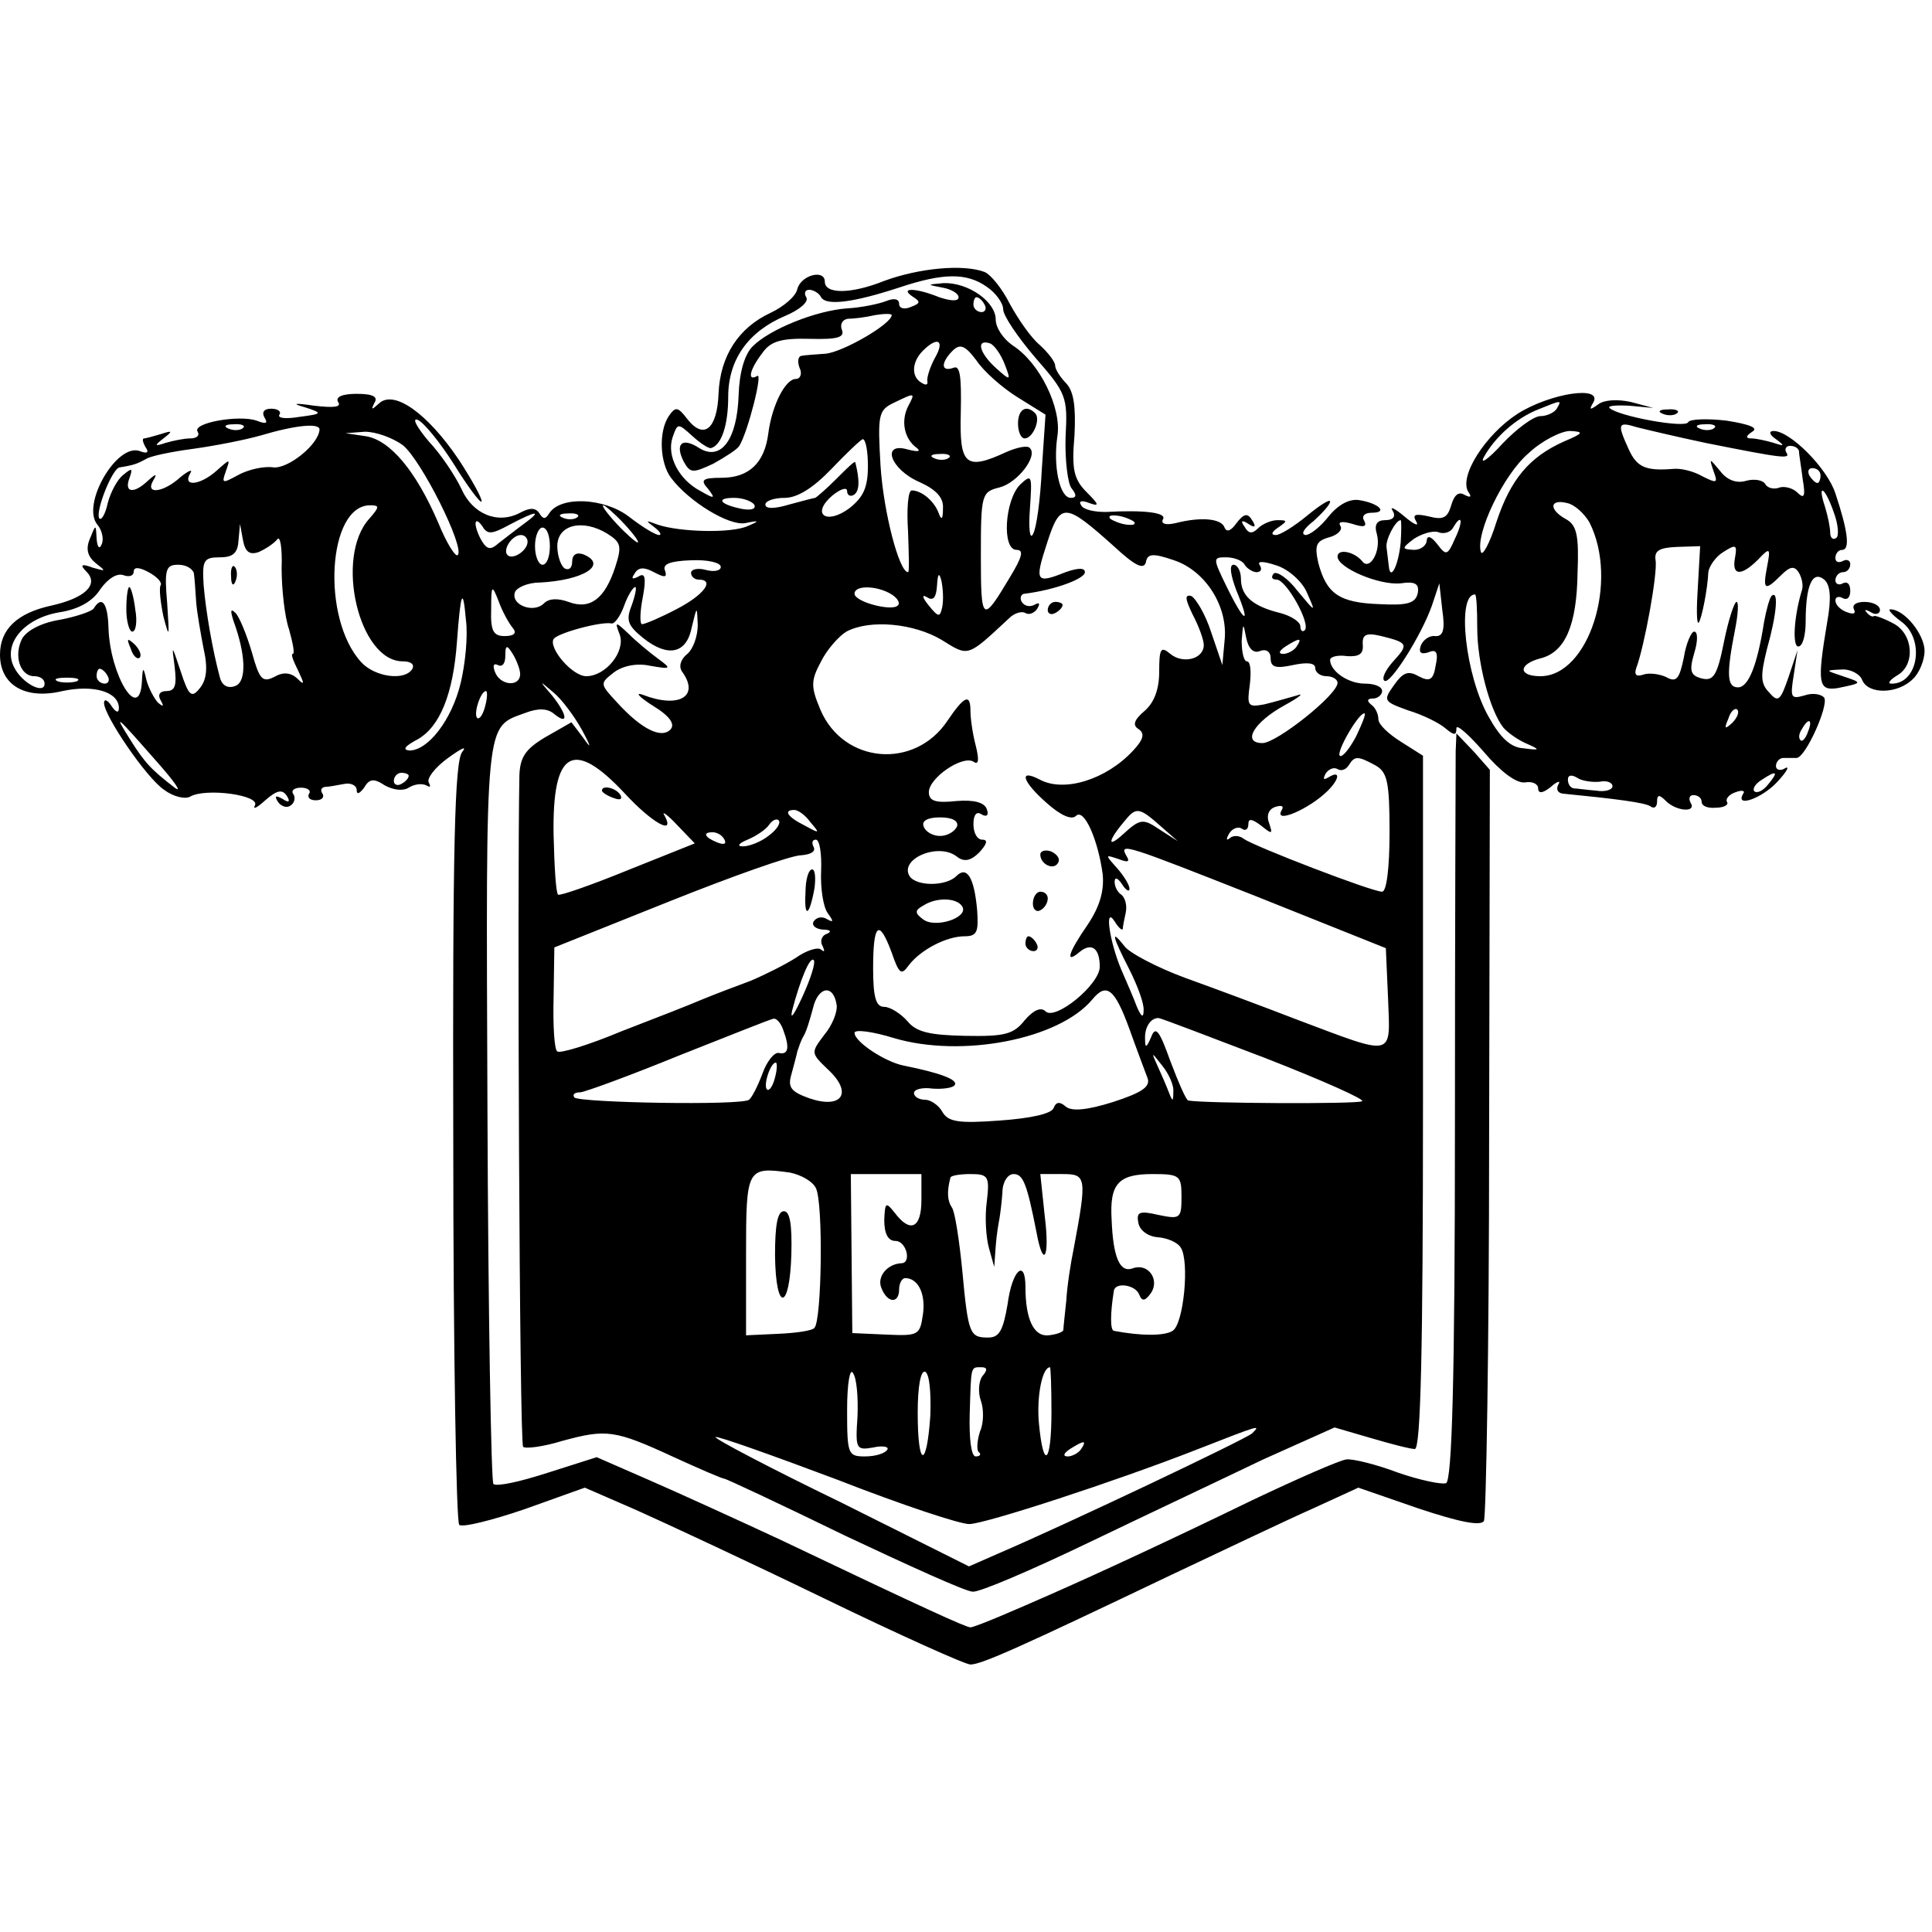 <?xml version="1.0" standalone="no"?>
<!DOCTYPE svg PUBLIC "-//W3C//DTD SVG 20010904//EN"
 "http://www.w3.org/TR/2001/REC-SVG-20010904/DTD/svg10.dtd">
<svg version="1.0" xmlns="http://www.w3.org/2000/svg"
 width="260pt" height="260pt" viewBox="0 0 260 260"
 preserveAspectRatio="xMidYMid meet">
<g transform="translate(0,260) scale(0.1,-0.1)"
fill="#000000" stroke="none">
<path d="M1190 2222 c-45 -18 -80 -18 -80 -1 0 17 -32 9 -37 -10 -2 -10 -19
-24 -36 -32 -43 -20 -68 -58 -70 -109 -2 -48 -20 -62 -42 -34 -13 17 -16 17
-25 4 -14 -21 -12 -63 3 -83 24 -32 78 -65 100 -61 19 4 20 3 3 -4 -22 -10
-92 -8 -121 2 -16 6 -17 6 -5 -3 8 -6 11 -11 7 -11 -5 0 -23 11 -41 25 -33 25
-92 28 -107 4 -5 -8 -8 -8 -13 0 -5 8 -13 8 -26 1 -30 -16 -64 -2 -79 32 -8
17 -27 46 -44 64 -16 19 -23 32 -15 29 8 -3 30 -30 49 -60 18 -29 35 -52 37
-50 2 2 -12 28 -31 57 -42 62 -87 94 -107 75 -10 -9 -11 -9 -6 1 5 8 -2 12
-24 12 -19 0 -29 -4 -25 -11 5 -7 -6 -8 -32 -5 -27 4 -31 3 -13 -2 25 -8 24
-9 -7 -13 -18 -3 -30 -2 -27 3 3 4 -2 8 -11 8 -10 0 -13 -5 -9 -12 5 -8 2 -9
-11 -4 -23 8 -87 -3 -79 -15 3 -5 -1 -9 -10 -9 -8 0 -23 -3 -33 -6 -15 -5 -16
-4 -3 6 13 10 12 11 -3 6 -10 -3 -21 -6 -23 -6 -3 0 -2 -5 2 -12 5 -7 2 -9 -8
-5 -31 11 -79 -72 -57 -99 6 -7 9 -19 6 -26 -3 -8 -6 -5 -7 7 -1 20 -1 20 -9
0 -6 -14 -3 -24 8 -33 14 -11 14 -11 -4 -6 -16 6 -18 4 -8 -6 16 -17 -3 -35
-48 -45 -46 -10 -69 -32 -69 -66 0 -41 34 -61 84 -49 42 9 76 -1 76 -23 0 -7
-4 -6 -10 3 -5 8 -10 10 -10 4 0 -17 57 -101 81 -117 12 -9 28 -13 35 -9 21
12 95 2 87 -12 -3 -6 3 -3 14 7 16 14 23 15 29 6 5 -8 3 -10 -6 -4 -9 5 -11 4
-6 -4 4 -6 12 -9 17 -5 5 3 7 10 4 15 -4 5 1 9 10 9 9 0 14 -4 11 -8 -3 -5 1
-9 9 -9 8 0 12 4 9 9 -3 4 -2 8 3 9 4 0 16 2 26 4 9 2 17 -2 17 -8 0 -7 4 -5
10 3 7 12 13 13 28 3 11 -6 24 -8 32 -3 8 5 18 6 24 3 5 -3 6 -2 3 4 -3 5 8
20 26 33 18 13 26 17 19 8 -10 -13 -13 -124 -12 -524 0 -280 4 -512 8 -516 4
-4 44 6 88 21 l81 29 69 -30 c38 -17 152 -70 253 -119 101 -49 190 -89 197
-89 15 0 68 24 269 120 72 34 158 75 192 90 l61 28 81 -28 c54 -18 83 -24 88
-17 3 6 7 236 7 511 l1 500 -22 25 -23 24 -1 -24 c0 -13 -1 -239 -1 -502 0
-344 -4 -480 -12 -483 -6 -2 -35 4 -64 14 -29 11 -61 19 -70 18 -9 -1 -66 -26
-127 -55 -107 -52 -206 -98 -272 -127 -18 -8 -48 -21 -67 -29 -19 -8 -37 -15
-40 -15 -6 0 -63 26 -256 118 -58 27 -137 63 -176 80 l-71 31 -66 -21 c-37
-12 -69 -19 -73 -15 -3 3 -7 230 -8 503 -2 537 -4 514 52 535 16 6 29 6 38 -2
20 -16 17 0 -3 25 -18 21 -18 21 2 4 11 -9 28 -32 38 -50 13 -24 13 -27 2 -11
l-16 21 -35 -20 c-27 -16 -34 -27 -35 -51 -3 -149 0 -900 5 -904 3 -3 27 0 53
8 59 16 70 15 150 -22 35 -16 65 -29 68 -29 2 0 75 -34 161 -76 87 -41 164
-76 173 -76 9 -1 79 29 156 66 77 37 183 87 235 112 l96 43 48 -14 c27 -8 54
-15 60 -15 8 0 11 134 11 467 l0 466 -30 19 c-16 10 -30 23 -30 30 0 7 -4 16
-10 20 -6 5 -5 8 3 8 6 0 12 5 12 10 0 6 -10 10 -23 10 -23 0 -47 17 -47 32 0
4 10 7 23 5 16 -1 22 3 21 15 -1 14 4 17 25 12 36 -9 37 -11 16 -34 -10 -11
-16 -23 -12 -26 7 -7 50 61 64 101 l10 30 4 -36 c4 -27 1 -36 -10 -35 -7 1
-16 -5 -19 -13 -3 -9 0 -12 10 -9 11 5 14 0 10 -18 -3 -19 -8 -22 -23 -14 -14
8 -21 5 -33 -12 -15 -21 -14 -22 19 -34 20 -6 42 -17 50 -24 12 -10 15 -10 15
0 0 6 16 -8 37 -32 22 -26 43 -42 55 -41 10 2 18 -2 18 -8 0 -7 6 -7 17 2 9 8
14 9 10 3 -3 -6 -1 -11 6 -12 71 -7 110 -12 118 -17 5 -4 9 -1 9 6 0 10 3 10
12 1 14 -14 42 -16 33 -2 -3 6 -1 10 4 10 6 0 11 -4 11 -9 0 -6 9 -9 19 -8 11
0 18 4 15 8 -2 4 3 10 12 13 8 3 13 2 10 -2 -12 -20 26 -6 46 16 13 14 17 22
10 18 -6 -4 -12 -2 -12 3 0 6 5 11 10 11 6 0 13 0 18 0 12 1 43 70 37 81 -4 5
-16 7 -27 3 -18 -5 -19 -3 -14 28 l5 33 -12 -36 c-11 -32 -14 -35 -26 -21 -12
12 -12 23 -3 59 13 46 16 80 6 71 -3 -4 -7 -19 -10 -35 -9 -58 -21 -88 -35
-88 -15 0 -16 17 -4 78 4 20 5 37 2 37 -3 0 -11 -24 -17 -54 -9 -45 -14 -53
-30 -49 -15 4 -17 10 -10 34 5 16 5 29 0 29 -4 0 -11 -16 -14 -35 -6 -29 -10
-34 -24 -26 -9 4 -23 6 -31 3 -9 -3 -12 0 -9 9 11 29 29 128 26 145 -2 13 5
17 29 18 l31 1 -3 -53 c-2 -30 -2 -52 1 -50 4 5 12 45 13 68 1 8 10 21 20 27
17 11 19 10 16 -7 -5 -25 8 -26 31 -3 16 17 17 16 12 -10 -6 -31 -3 -33 19
-11 12 12 18 13 24 3 4 -7 6 -17 4 -23 -11 -36 -13 -76 -5 -76 6 0 10 15 10
34 0 48 9 69 25 56 8 -7 10 -24 4 -57 -14 -83 -12 -93 14 -89 34 7 34 7 7 16
-24 8 -24 8 -2 9 12 1 25 -6 28 -14 8 -20 48 -19 68 1 9 8 16 26 16 38 0 22
-27 56 -46 56 -4 0 2 -7 14 -16 33 -23 24 -85 -13 -84 -5 0 -2 5 8 11 25 14
22 56 -5 70 -13 7 -25 11 -26 10 -2 -2 -7 1 -10 5 -4 4 -1 4 6 0 6 -4 12 -2
12 3 0 6 -9 11 -21 11 -11 0 -17 -4 -14 -10 3 -6 -1 -7 -9 -4 -9 3 -16 10 -16
16 0 5 5 6 10 3 6 -3 10 1 10 10 0 9 -4 13 -10 10 -5 -3 -10 -1 -10 4 0 6 5
11 10 11 6 0 10 5 10 11 0 5 -5 7 -10 4 -6 -3 -10 -1 -10 4 0 6 4 11 9 11 11
0 8 25 -9 76 -11 34 -61 84 -83 84 -7 0 -6 -5 3 -11 12 -9 12 -10 -3 -5 -10 3
-24 6 -30 6 -8 0 -8 3 1 9 9 5 -3 10 -35 15 -26 3 -49 2 -51 -2 -3 -9 -95 8
-106 19 -3 3 9 4 27 3 l32 -3 -30 8 c-18 4 -36 3 -44 -3 -11 -8 -13 -8 -7 2
14 24 -58 13 -102 -15 -43 -28 -79 -84 -66 -105 5 -7 3 -8 -5 -4 -8 5 -14 0
-18 -14 -5 -17 -11 -20 -30 -15 -18 4 -23 3 -17 -7 4 -7 -3 -4 -16 7 -13 11
-20 14 -16 8 5 -8 1 -13 -10 -13 -11 0 -15 -6 -11 -19 6 -23 -10 -50 -20 -36
-11 13 -33 17 -33 6 0 -15 56 -39 85 -36 20 3 25 -1 23 -13 -3 -14 -14 -17
-52 -15 -54 2 -71 14 -82 56 -5 23 -3 29 15 34 11 3 18 10 15 15 -4 6 2 7 16
3 15 -5 20 -4 16 4 -4 6 0 11 10 11 23 0 9 13 -17 17 -13 2 -28 -6 -41 -22
-11 -14 -25 -25 -31 -25 -7 1 -2 9 11 19 12 11 22 22 22 26 0 4 -14 -5 -31
-19 -17 -14 -36 -26 -42 -26 -7 0 -6 4 3 10 13 9 13 10 -1 10 -8 0 -20 -5 -26
-11 -8 -8 -13 -7 -18 2 -6 8 -4 10 5 4 9 -6 11 -4 5 5 -6 10 -11 9 -21 -4 -7
-10 -13 -13 -16 -6 -4 12 -31 15 -66 6 -13 -3 -20 -1 -17 5 6 9 -24 13 -77 10
-15 0 -30 3 -33 9 -4 6 1 7 11 3 14 -5 13 -2 -3 14 -18 18 -21 31 -17 77 2 39
-1 59 -11 70 -8 8 -15 19 -15 24 0 5 -9 17 -21 28 -12 10 -29 35 -40 55 -10
20 -25 39 -34 43 -29 11 -89 5 -135 -12z m138 -8 c12 -8 22 -22 22 -30 0 -9
20 -38 43 -65 42 -48 44 -53 41 -107 -1 -31 3 -63 8 -69 7 -9 7 -13 -1 -13
-15 0 -24 43 -18 83 6 38 -24 99 -60 122 -13 9 -23 24 -23 35 0 24 -37 50 -70
49 -23 -2 -23 -2 -2 -6 12 -2 22 -8 22 -13 0 -6 -11 -5 -26 0 -32 13 -54 13
-36 1 11 -7 11 -9 -2 -14 -9 -4 -16 -2 -16 4 0 7 -7 8 -17 4 -10 -4 -34 -9
-53 -10 -42 -3 -104 -28 -127 -51 -11 -11 -18 -35 -19 -66 -2 -60 -24 -89 -53
-71 -23 15 -33 6 -21 -18 9 -16 12 -16 40 -3 16 9 32 19 35 24 12 20 32 100
24 94 -14 -8 -10 9 7 31 11 16 26 20 64 19 37 -1 47 2 43 12 -3 8 1 14 8 15 8
0 24 2 37 5 12 2 22 2 22 0 0 -12 -66 -50 -89 -52 -14 -1 -29 -2 -33 -3 -4 -1
-5 -8 -2 -16 4 -8 1 -15 -5 -15 -14 0 -32 -35 -37 -73 -5 -40 -26 -60 -63 -60
-26 0 -29 -3 -18 -15 10 -13 9 -14 -10 -3 -29 15 -46 47 -38 72 7 20 7 20 27
2 11 -10 22 -17 25 -16 14 4 23 31 23 69 0 50 27 88 77 109 19 8 32 19 28 25
-3 5 -2 10 4 10 5 0 13 -4 16 -10 7 -12 44 -7 105 13 60 20 91 20 118 1z m-3
-24 c3 -5 1 -10 -4 -10 -6 0 -11 5 -11 10 0 6 2 10 4 10 3 0 8 -4 11 -10z
m-67 -72 c-7 -13 -11 -27 -10 -31 1 -5 -2 -6 -8 -2 -14 8 -13 28 2 43 20 20
30 14 16 -10z m112 -53 l37 -23 -5 -74 c-2 -40 -7 -79 -12 -87 -4 -8 -6 8 -4
34 3 45 3 48 -13 33 -21 -21 -25 -88 -5 -88 10 0 8 -9 -9 -37 -37 -62 -39 -61
-39 29 0 83 1 86 25 92 24 6 52 42 41 53 -3 4 -17 1 -31 -5 -56 -26 -64 -18
-62 53 1 49 -1 64 -10 60 -17 -6 -17 7 -1 23 10 10 17 7 32 -13 10 -15 35 -37
56 -50z m-18 45 c9 -23 8 -23 -12 -5 -22 20 -27 39 -8 33 6 -2 15 -15 20 -28z
m-130 -57 c-10 -20 -5 -44 12 -56 6 -5 0 -5 -12 -2 -37 11 -24 -27 16 -44 22
-10 32 -21 31 -35 0 -15 -2 -17 -6 -6 -6 16 -23 30 -36 30 -5 0 -7 -25 -5 -55
1 -30 2 -55 0 -55 -12 0 -33 81 -37 143 -4 69 -3 75 18 85 29 14 29 14 19 -5z
m873 -3 c-3 -5 -13 -10 -22 -10 -9 0 -32 -17 -51 -37 -19 -21 -31 -29 -25 -18
15 27 43 52 73 64 32 13 32 13 25 1z m-1768 -26 c-3 -3 -12 -4 -19 -1 -8 3 -5
6 6 6 11 1 17 -2 13 -5z m103 -2 c-1 -20 -42 -53 -62 -51 -13 2 -34 -3 -47
-10 -22 -12 -23 -12 -17 5 6 17 6 17 -12 1 -22 -20 -47 -23 -36 -4 4 6 -2 4
-13 -5 -23 -21 -48 -24 -37 -5 6 10 4 10 -7 0 -19 -18 -32 -16 -25 3 5 14 4
15 -8 5 -8 -6 -17 -23 -21 -38 -3 -14 -8 -23 -11 -21 -7 7 17 68 27 69 19 3
24 5 35 11 5 4 34 10 64 14 29 4 70 12 91 18 47 14 79 17 79 8z m1865 -18
c105 -21 115 -22 109 -13 -3 5 0 9 5 9 6 0 11 -3 12 -7 0 -5 3 -21 5 -38 4
-23 2 -27 -7 -18 -6 6 -17 9 -24 7 -7 -3 -16 -1 -19 4 -3 6 -15 8 -26 5 -13
-4 -26 1 -35 13 -15 18 -15 18 -9 0 6 -16 5 -17 -15 -7 -12 7 -29 11 -39 10
-37 -3 -49 2 -60 26 -16 35 -15 38 11 30 12 -3 54 -13 92 -21z m12 20 c-3 -3
-12 -4 -19 -1 -8 3 -5 6 6 6 11 1 17 -2 13 -5z m-1765 -23 c25 -20 84 -138 74
-148 -3 -3 -15 16 -26 43 -30 70 -65 112 -98 117 l-27 4 26 2 c15 0 37 -8 51
-18z m1563 5 c-47 -21 -72 -51 -91 -108 -9 -29 -19 -47 -21 -41 -8 24 30 104
64 133 18 17 44 30 56 30 19 -1 18 -3 -8 -14z m-937 -33 c0 -29 -6 -42 -25
-57 -31 -23 -52 -8 -23 17 11 9 20 12 20 6 0 -5 4 -8 9 -5 8 5 8 20 2 44 -1 2
-12 -9 -26 -23 -14 -14 -27 -25 -28 -25 -1 0 -17 -4 -35 -9 -20 -6 -32 -6 -32
0 0 5 12 9 26 9 17 0 38 13 63 39 20 21 39 39 42 40 4 0 7 -16 7 -36z m109 11
c-3 -3 -12 -4 -19 -1 -8 3 -5 6 6 6 11 1 17 -2 13 -5z m1173 -24 c0 -5 -2 -10
-4 -10 -3 0 -8 5 -11 10 -3 6 -1 10 4 10 6 0 11 -4 11 -10z m18 -50 c6 -16 7
-32 3 -34 -4 -3 -8 0 -8 7 0 7 -3 22 -7 35 -11 33 0 27 12 -8z m-1453 11 c3
-6 -4 -8 -16 -6 -30 6 -37 15 -11 15 11 0 23 -4 27 -9z m1124 -24 c40 -79 -1
-207 -66 -207 -30 0 -30 16 0 24 33 8 49 44 50 115 2 50 -1 64 -15 72 -24 13
-23 28 1 22 10 -2 23 -14 30 -26z m-1642 5 c-47 -52 -14 -192 45 -192 11 0 16
-4 13 -10 -10 -17 -51 -11 -69 9 -54 59 -45 211 12 211 13 0 13 -2 -1 -18z
m343 -7 c13 -14 21 -25 18 -25 -2 0 -15 11 -28 25 -13 14 -21 25 -18 25 2 0
15 -11 28 -25z m660 -31 c27 -25 39 -31 42 -21 2 12 9 13 38 3 42 -14 73 -62
68 -108 l-3 -33 -15 44 c-8 25 -21 46 -27 49 -9 2 -8 -4 2 -25 8 -15 15 -34
15 -41 0 -19 -28 -26 -45 -12 -13 11 -15 7 -15 -24 0 -24 -7 -42 -20 -53 -14
-12 -16 -19 -8 -24 9 -6 7 -14 -7 -29 -36 -39 -93 -57 -126 -39 -29 15 -23 -3
10 -32 18 -16 33 -23 39 -17 11 11 30 -33 36 -79 2 -22 -4 -43 -20 -67 -27
-39 -31 -54 -11 -37 16 13 27 5 27 -20 0 -24 -60 -73 -73 -60 -6 6 -16 2 -28
-12 -15 -19 -27 -22 -80 -21 -48 1 -66 5 -78 20 -9 10 -23 19 -31 19 -11 0
-15 12 -15 52 0 61 8 67 25 21 10 -29 13 -31 23 -17 16 21 51 39 75 39 17 0
19 6 17 35 -4 45 -14 60 -28 46 -14 -14 -54 -14 -63 0 -14 23 39 46 64 26 9
-7 18 -6 30 6 10 11 12 17 4 17 -7 0 -12 9 -12 21 0 12 4 18 11 13 7 -4 10 -1
7 7 -3 9 -17 13 -41 11 -28 -3 -37 0 -37 12 0 19 45 50 60 41 7 -5 8 2 3 22
-4 15 -7 36 -7 46 0 24 -8 21 -31 -13 -44 -66 -140 -58 -171 15 -13 31 -13 39
1 65 8 16 24 34 34 40 32 17 91 11 128 -11 37 -23 34 -24 91 29 7 7 17 10 22
7 5 -3 12 0 16 6 4 7 3 9 -4 5 -6 -3 -13 -2 -17 4 -3 5 -1 11 4 11 40 5 81 20
81 29 0 6 -9 6 -26 0 -40 -16 -42 -13 -25 39 18 56 24 55 91 -5z m-795 31
c-11 -8 -26 -20 -34 -26 -10 -9 -15 -9 -22 2 -5 8 -9 19 -9 24 0 6 4 4 9 -3 7
-12 13 -11 37 2 36 19 45 20 19 1z m72 9 c-3 -3 -12 -4 -19 -1 -8 3 -5 6 6 6
11 1 17 -2 13 -5z m749 -6 c3 -4 -1 -5 -10 -4 -8 1 -18 5 -22 8 -3 4 1 5 10 4
8 -1 18 -5 22 -8z m-698 -61 c-14 -43 -34 -58 -63 -47 -14 5 -26 5 -33 -2 -14
-14 -45 -2 -39 15 2 6 17 13 33 13 59 3 93 24 59 38 -9 3 -15 0 -15 -10 0 -8
-4 -12 -10 -9 -5 3 -10 17 -10 30 0 29 34 37 67 17 19 -12 20 -17 11 -45z
m1057 33 c-3 -31 -14 -53 -16 -32 -1 7 -2 18 -3 25 -2 10 12 37 19 37 1 0 1
-14 0 -30z m73 5 c-10 -23 -12 -23 -24 -7 -8 10 -13 12 -14 5 0 -7 -8 -13 -17
-13 -17 1 -17 2 0 15 11 7 25 11 32 9 7 -3 16 -1 20 5 12 21 15 11 3 -14z
m-1610 -18 c9 4 20 11 25 17 4 6 7 -11 6 -39 0 -27 4 -65 10 -82 5 -18 8 -33
5 -33 -3 0 1 -10 7 -22 9 -19 9 -21 -1 -11 -9 8 -19 9 -31 2 -16 -8 -20 -3
-30 33 -7 24 -17 48 -22 53 -7 7 -7 3 -3 -10 17 -46 18 -82 3 -88 -10 -4 -18
0 -21 11 -10 37 -19 89 -22 125 -2 33 0 37 22 37 18 0 24 6 25 23 l2 22 4 -22
c3 -16 9 -20 21 -16z m392 8 c0 -14 -4 -25 -10 -25 -5 0 -10 11 -10 25 0 14 5
25 10 25 6 0 10 -11 10 -25z m-30 6 c0 -12 -20 -25 -27 -18 -7 7 6 27 18 27 5
0 9 -4 9 -9z m260 -34 c0 -5 -9 -7 -20 -4 -11 3 -20 1 -20 -4 0 -5 5 -9 10 -9
23 0 7 -21 -30 -40 -21 -11 -42 -20 -46 -20 -3 0 -3 16 1 36 5 27 3 34 -6 28
-8 -4 -10 -3 -5 4 5 9 13 9 26 2 15 -8 18 -7 15 2 -4 9 7 13 35 14 22 1 40 -3
40 -9z m705 3 c3 -5 11 -10 16 -10 6 0 8 4 4 10 -3 5 5 5 23 -1 16 -5 35 -22
41 -37 12 -27 12 -27 -13 3 -13 17 -28 27 -32 23 -4 -5 -2 -8 4 -8 13 0 46
-59 38 -68 -3 -3 -6 -1 -6 5 0 6 -12 14 -27 18 -37 9 -53 23 -53 46 0 11 -5
19 -10 19 -6 0 -4 -14 4 -35 20 -48 11 -44 -13 5 -19 39 -19 40 -1 40 10 0 22
-4 25 -10z m-1459 -28 c-2 -4 0 -23 4 -42 8 -30 8 -28 5 18 -4 46 -2 52 15 52
11 0 20 -6 21 -12 1 -7 2 -24 3 -38 1 -14 6 -42 10 -63 6 -26 4 -42 -5 -53
-11 -14 -15 -11 -26 23 -12 36 -12 36 -8 6 3 -25 1 -33 -11 -33 -9 0 -12 -5
-8 -12 5 -9 4 -10 -4 -3 -5 6 -12 19 -15 30 -4 18 -5 18 -6 -2 -3 -57 -43 8
-45 72 -1 34 -9 44 -20 26 -3 -4 -24 -11 -45 -15 -25 -4 -44 -14 -51 -25 -12
-23 -3 -51 16 -51 8 0 14 -4 14 -10 0 -15 -30 0 -41 22 -16 31 13 66 61 74 26
4 45 15 55 31 10 14 22 22 31 19 8 -3 14 -1 14 5 0 6 7 6 20 -1 11 -6 19 -14
16 -18z m1052 -29 c-3 -14 -5 -14 -18 2 -9 11 -10 16 -2 11 8 -5 12 0 13 16 1
17 3 18 6 6 2 -10 3 -25 1 -35z m-578 -28 c6 -7 2 -11 -11 -11 -15 0 -19 7
-18 36 0 33 1 34 10 11 5 -14 14 -30 19 -36z m160 30 c-8 -20 -5 -27 16 -44
33 -26 58 -21 65 15 7 29 7 29 8 3 0 -15 -6 -32 -14 -39 -9 -7 -12 -17 -7 -24
24 -33 -4 -50 -53 -31 -11 4 -5 -3 14 -15 23 -14 30 -25 23 -32 -12 -12 -38 0
-71 36 -24 26 -24 26 -5 41 12 9 31 13 49 9 29 -5 29 -4 10 10 -11 8 -29 23
-39 33 -18 17 -19 17 -12 -1 8 -23 -19 -56 -45 -56 -19 0 -51 38 -44 50 5 8
64 24 78 21 4 -1 12 10 17 24 5 14 12 25 15 25 2 0 0 -11 -5 -25z m350 15 c8
-5 12 -12 8 -15 -8 -8 -58 5 -58 16 0 12 31 11 50 -1z m-580 -119 c-12 -50
-44 -91 -69 -91 -10 1 -6 6 11 15 30 17 48 61 53 132 5 67 8 74 12 29 3 -22
-1 -60 -7 -85z m1368 74 c0 -47 17 -111 35 -134 6 -7 20 -17 32 -22 18 -8 18
-9 -5 -6 -17 1 -31 14 -47 43 -31 55 -43 164 -18 164 2 0 3 -20 3 -45z m-292
-31 c8 3 14 -1 14 -10 0 -12 7 -14 30 -9 19 4 30 3 30 -4 0 -6 7 -11 15 -11 8
0 15 -4 15 -9 0 -16 -82 -81 -101 -81 -28 0 -12 28 30 51 20 11 27 17 16 13
-11 -3 -31 -9 -44 -12 -22 -4 -23 -2 -19 27 2 17 1 31 -4 31 -4 0 -7 12 -7 28
2 24 2 25 6 4 3 -15 10 -22 19 -18z m49 6 c-3 -5 -12 -10 -18 -10 -7 0 -6 4 3
10 19 12 23 12 15 0z m-1045 -37 c0 -18 -27 -16 -34 3 -3 8 -2 12 4 9 6 -3 10
2 10 12 0 15 2 16 10 3 5 -8 10 -21 10 -27z m-555 -3 c3 -5 1 -10 -4 -10 -6 0
-11 5 -11 10 0 6 2 10 4 10 3 0 8 -4 11 -10z m-42 -7 c-7 -2 -19 -2 -25 0 -7
3 -2 5 12 5 14 0 19 -2 13 -5z m550 -33 c-3 -12 -8 -19 -11 -16 -5 6 5 36 12
36 2 0 2 -9 -1 -20z m1678 -23 c-10 -9 -11 -8 -5 6 3 10 9 15 12 12 3 -3 0
-11 -7 -18z m-506 -18 c-9 -17 -19 -29 -22 -26 -5 5 25 57 33 57 3 0 -3 -14
-11 -31z m-1614 -34 c24 -27 35 -43 24 -35 -31 24 -40 33 -60 65 -22 35 -21
35 36 -30z m2222 40 c-3 -9 -8 -14 -10 -11 -3 3 -2 9 2 15 9 16 15 13 8 -4z
m-1592 -83 c36 -39 69 -58 53 -29 -4 6 4 1 17 -13 l24 -25 -90 -36 c-49 -20
-92 -35 -94 -33 -3 3 -5 39 -6 80 -2 114 26 131 96 56z m1010 38 c16 -9 19
-22 19 -90 0 -48 -4 -80 -10 -80 -14 0 -172 61 -186 71 -6 5 -15 5 -19 1 -5
-4 -5 -1 -1 6 4 7 12 10 17 7 5 -4 9 -1 9 6 0 8 5 7 17 -2 15 -12 16 -12 11 3
-4 10 -1 19 8 22 9 3 12 1 9 -4 -12 -20 37 1 62 26 16 16 17 28 1 18 -7 -4 -8
-3 -4 5 4 6 11 9 16 6 5 -3 11 -1 15 5 8 13 12 13 36 0z m-1301 -14 c0 -3 -4
-8 -10 -11 -5 -3 -10 -1 -10 4 0 6 5 11 10 11 6 0 10 -2 10 -4z m1603 -8 c9 2
17 -1 17 -6 0 -5 -10 -8 -22 -6 -13 1 -26 3 -30 3 -5 1 -8 6 -8 12 0 6 5 7 13
2 6 -4 20 -6 30 -5z m227 -3 c-7 -9 -15 -13 -19 -10 -3 3 1 10 9 15 21 14 24
12 10 -5z m-1289 -52 c13 -15 12 -15 -8 -4 -24 12 -29 21 -14 21 5 0 15 -7 22
-17z m470 -4 l24 -21 -25 16 c-22 15 -26 14 -49 -7 -22 -20 -20 -8 4 20 14 17
19 16 46 -8z m-527 -14 c-10 -8 -26 -14 -34 -14 -9 0 -6 4 6 9 12 5 25 14 29
20 4 6 10 9 13 6 3 -4 -3 -13 -14 -21z m254 13 c-3 -7 -13 -13 -23 -13 -10 0
-20 6 -22 13 -3 7 5 12 22 12 17 0 25 -5 23 -12z m-313 -18 c3 -6 -1 -7 -9 -4
-18 7 -21 14 -7 14 6 0 13 -4 16 -10z m130 -42 c-1 -24 3 -49 9 -57 8 -11 8
-13 -1 -8 -6 4 -14 3 -18 -3 -3 -5 2 -10 12 -11 11 0 13 -3 5 -6 -6 -2 -9 -10
-5 -16 3 -7 3 -9 -2 -5 -4 4 -20 -1 -34 -11 -14 -9 -42 -23 -61 -31 -19 -7
-48 -18 -65 -25 -16 -7 -65 -26 -109 -43 -43 -18 -82 -30 -86 -27 -4 2 -6 35
-5 72 l1 68 155 62 c85 34 164 62 177 62 13 1 20 5 17 11 -3 6 -2 10 3 10 5 0
8 -19 7 -42z m590 -36 l170 -68 3 -68 c3 -80 10 -78 -123 -28 -44 17 -111 42
-150 56 -38 14 -76 34 -82 43 -19 24 -16 13 7 -32 11 -22 20 -46 19 -55 0 -10
-3 -9 -9 5 -4 11 -14 34 -21 50 -16 38 -23 87 -9 65 5 -8 10 -13 11 -10 0 3 2
13 4 22 2 10 -1 20 -6 24 -5 3 -9 11 -9 17 0 7 4 6 10 -3 5 -8 10 -11 10 -6 0
5 -8 18 -17 28 -16 18 -16 18 2 12 13 -5 16 -4 11 4 -11 19 -1 15 179 -56z
m-400 -12 c9 -15 -37 -30 -53 -17 -11 8 -11 12 0 18 18 12 46 11 53 -1z m-215
-121 c-11 -24 -17 -33 -14 -19 11 42 24 73 29 68 3 -3 -4 -25 -15 -49z m46
-12 c1 -9 -6 -27 -17 -40 -18 -24 -18 -24 6 -47 33 -31 18 -53 -26 -38 -25 9
-29 15 -24 32 3 11 7 26 8 31 2 6 5 15 8 20 4 6 9 23 13 38 7 30 28 33 32 4z
m394 -32 c10 -28 21 -57 24 -65 5 -12 -6 -20 -46 -33 -35 -11 -56 -13 -64 -6
-8 7 -13 6 -16 -2 -3 -8 -31 -14 -73 -17 -55 -4 -69 -2 -77 12 -5 9 -16 16
-23 16 -8 0 -15 4 -15 9 0 5 11 8 25 6 14 -1 28 1 30 5 4 7 -19 16 -69 26 -25
5 -66 32 -66 44 0 5 24 2 53 -7 91 -27 222 -2 267 52 19 23 30 15 50 -40z
m-466 -1 c9 -24 7 -34 -6 -31 -6 1 -16 -11 -22 -28 -6 -16 -14 -32 -18 -35
-10 -8 -227 -4 -235 3 -3 4 0 7 8 7 8 1 68 23 134 50 66 26 123 49 126 49 4 1
10 -6 13 -15z m649 -38 c77 -30 135 -56 130 -58 -6 -4 -214 -3 -234 1 -3 1
-13 24 -24 53 -15 42 -20 48 -26 32 -6 -14 -8 -15 -8 -3 -1 16 7 29 18 29 3 0
68 -25 144 -54z m-124 -45 c0 -14 -1 -14 -6 -1 -3 8 -10 24 -15 35 -9 20 -9
20 6 1 9 -11 16 -27 15 -35z m-536 19 c-3 -12 -8 -19 -11 -16 -5 6 5 36 12 36
2 0 2 -9 -1 -20z m55 -149 c10 -19 8 -178 -2 -188 -3 -4 -26 -7 -49 -8 l-43
-2 0 108 c0 117 1 119 59 111 15 -3 31 -12 35 -21z m142 -16 c0 -38 -15 -45
-36 -17 -12 15 -13 14 -14 -10 0 -18 5 -28 15 -28 15 0 22 -30 8 -30 -19 -1
-33 -18 -27 -33 8 -21 24 -22 24 -2 0 8 4 15 8 15 18 0 28 -22 24 -49 -4 -28
-6 -29 -50 -27 l-45 2 -1 107 -1 107 47 0 48 0 0 -35z m88 -2 c-3 -21 -1 -49
3 -63 l7 -25 2 28 c1 15 4 32 5 37 1 6 3 21 4 35 0 14 7 25 15 25 13 0 18 -13
31 -79 9 -49 18 -34 11 22 l-6 57 30 0 c32 0 33 -4 15 -100 -4 -19 -9 -51 -10
-70 -2 -19 -4 -37 -4 -40 -1 -3 -10 -6 -20 -7 -20 -2 -31 22 -31 65 0 39 -18
23 -24 -23 -6 -35 -11 -45 -26 -45 -25 0 -27 4 -35 90 -4 41 -10 80 -14 85 -6
9 -7 21 -2 40 0 3 13 5 27 5 24 0 26 -3 22 -37z m262 6 c0 -29 -2 -30 -31 -24
-26 6 -30 4 -27 -11 2 -10 13 -18 26 -19 13 -1 27 -7 31 -14 12 -18 4 -103
-11 -112 -11 -7 -42 -7 -79 0 -5 1 -5 23 0 54 2 12 29 8 34 -5 4 -10 8 -9 16
2 12 18 -4 41 -25 33 -17 -6 -26 15 -28 65 -3 49 9 62 55 62 37 0 39 -2 39
-31z m-436 -295 c-3 -44 -2 -46 21 -42 13 3 22 1 19 -3 -3 -5 -16 -9 -30 -9
-23 0 -24 3 -24 63 0 36 4 57 8 49 5 -7 7 -33 6 -58z m98 1 c-5 -73 -17 -70
-17 4 0 35 4 57 10 55 6 -3 8 -28 7 -59z m70 53 c-5 -7 -6 -22 -2 -33 4 -11 4
-30 -1 -41 -4 -12 -5 -25 -2 -28 4 -3 2 -6 -4 -6 -6 0 -9 24 -8 58 2 65 1 62
16 62 8 0 8 -4 1 -12z m93 -48 c0 -70 -11 -80 -17 -14 -3 37 5 74 15 74 1 0 2
-27 2 -60z m270 -29 c-9 -8 -247 -121 -340 -161 l-41 -18 -172 86 c-95 46
-171 86 -169 88 2 2 75 -24 163 -57 87 -34 168 -61 179 -60 23 1 195 57 305
100 87 34 87 34 75 22z m-230 -21 c-3 -5 -12 -10 -18 -10 -7 0 -6 4 3 10 19
12 23 12 15 0z"/>
<path d="M1370 2030 c0 -11 4 -20 9 -20 11 0 22 26 14 34 -12 12 -23 5 -23
-14z"/>
<path d="M1410 1779 c0 -5 5 -7 10 -4 6 3 10 8 10 11 0 2 -4 4 -10 4 -5 0 -10
-5 -10 -11z"/>
<path d="M1400 1450 c0 -13 18 -22 24 -11 3 5 -1 11 -9 15 -8 3 -15 1 -15 -4z"/>
<path d="M1390 1384 c0 -8 5 -12 10 -9 6 3 10 10 10 16 0 5 -4 9 -10 9 -5 0
-10 -7 -10 -16z"/>
<path d="M1380 1330 c0 -5 5 -10 11 -10 5 0 7 5 4 10 -3 6 -8 10 -11 10 -2 0
-4 -4 -4 -10z"/>
<path d="M311 1824 c0 -11 3 -14 6 -6 3 7 2 16 -1 19 -3 4 -6 -2 -5 -13z"/>
<path d="M170 1780 c0 -16 4 -30 8 -30 5 0 7 14 4 30 -2 17 -6 30 -8 30 -2 0
-4 -13 -4 -30z"/>
<path d="M176 1727 c3 -10 9 -15 12 -12 3 3 0 11 -7 18 -10 9 -11 8 -5 -6z"/>
<path d="M810 1536 c0 -2 7 -7 16 -10 8 -3 12 -2 9 4 -6 10 -25 14 -25 6z"/>
<path d="M1084 1399 c-2 -35 5 -33 12 5 2 14 1 26 -3 26 -5 0 -9 -14 -9 -31z"/>
<path d="M1043 910 c1 -77 20 -74 22 3 1 39 -2 57 -10 57 -9 0 -12 -20 -12
-60z"/>
<path d="M2238 2043 c7 -3 16 -2 19 1 4 3 -2 6 -13 5 -11 0 -14 -3 -6 -6z"/>
</g>
</svg>
